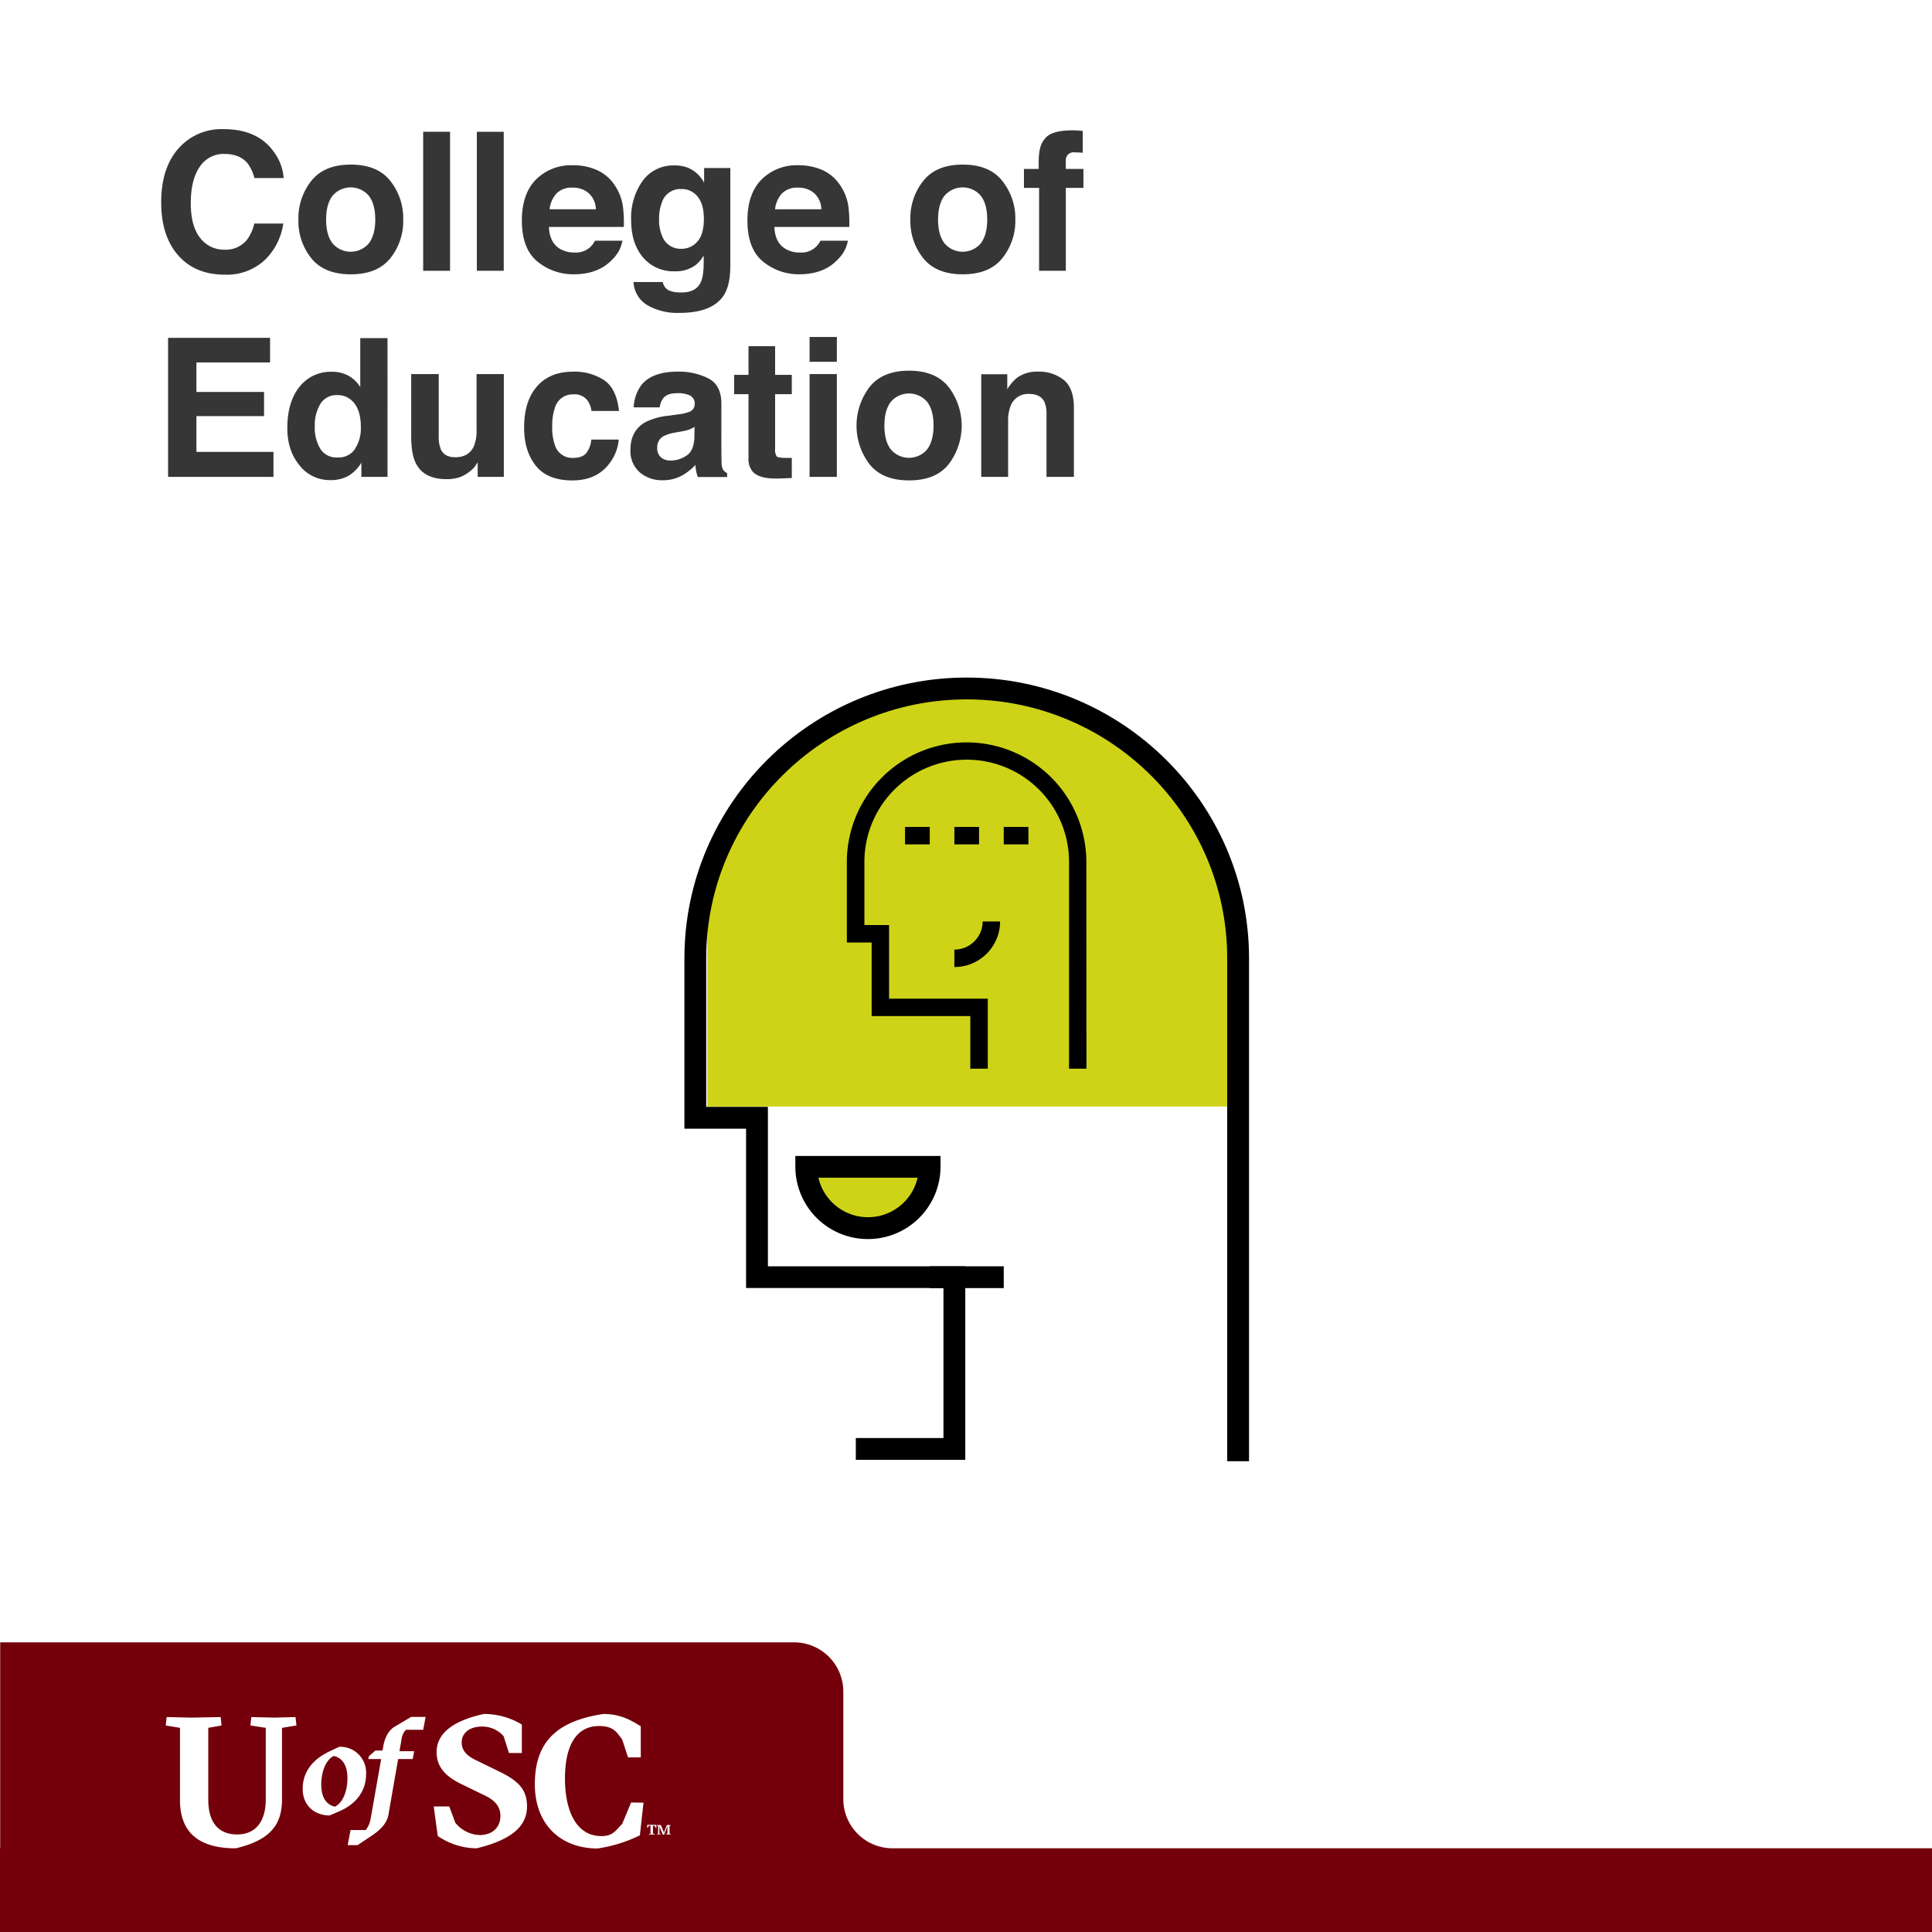<svg xmlns="http://www.w3.org/2000/svg" xmlns:xlink="http://www.w3.org/1999/xlink" viewBox="0 0 600 600"><defs><style>.cls-1{fill:none;}.cls-2{fill:#fff;}.cls-3{fill:#73000a;}.cls-4{fill:#363636;}.cls-5{fill:#ced318;}.cls-6{clip-path:url(#clip-path);}</style><clipPath id="clip-path"><rect class="cls-1" x="212.1" y="210" width="175.73" height="196.27"/></clipPath></defs><g id="Layer_2" data-name="Layer 2"><g id="Art"><rect class="cls-2" width="600" height="600"/><path class="cls-3" d="M279.48,574h-2.31a15.27,15.27,0,0,1-15.27-15.27V525.34a15.29,15.29,0,0,0-15.28-15.29H.06V574H0v26H600V574Z"/><path class="cls-2" d="M155.11,550.2l-7.31-3.57c-2.84-1.36-4.42-3-4.42-5.5,0-2.77,2.21-4.93,6.34-4.93a8.77,8.77,0,0,1,6.69,3l1.65,5.21h4v-8.84a22.79,22.79,0,0,0-11.73-3.29c-10.49,2.27-14.74,6.57-14.74,11.85,0,4.93,3.17,7.76,7.82,10l7,3.4c3.41,1.59,5,3.63,5,6.41,0,3.68-2.61,5.95-6.41,5.95a10.23,10.23,0,0,1-7.59-3.8L139.52,561H134.7l1.25,9.18A21.4,21.4,0,0,0,148.08,574c10.37-2.55,15.59-6.58,15.59-13C163.67,556.15,161.46,553.26,155.11,550.2Zm-69.8-16.78-7.26-.17-.28,2.61,4.76.74v22.22c0,6.86-3.12,10.88-8.9,10.88-6,0-8.95-4-8.95-10.77V536.6l4.13-.74-.28-2.61-9.13.17-7.65-.17-.28,2.61,4.42.74v22.33c0,9,4.53,15.08,17.35,15.08,11.28-2.67,14.34-7.82,14.34-15.31V536.6l4.48-.74-.29-2.61Zm28.38,17.49a8,8,0,0,0-8.34-8.42l-2.76,1.3C97.1,546.3,94,550.28,94,555.56s3.85,8.25,8.34,8.25l2.76-1.17C110.72,560.25,113.69,556.19,113.69,550.91ZM104,561.09c-2.51-.59-4.23-2.68-4.23-6.91,0-3.44,1.17-7.5,3.86-8.84,2.55.54,4.27,2.68,4.27,6.91C107.91,555.68,106.74,559.75,104,561.09Zm18.65-24.9c-2.14,1.21-3.18,3.77-3.6,6l-.25,1.46h-2.22l-2,1.76-.21.88h4l-3.23,18.35a8,8,0,0,1-1.55,3.69h-4.73l-.88,4.69h3.06l4.6-3.06c2.64-1.8,4.57-3.85,5-6.41l3-17.26h4.52l.46-2.43h-4.56l.67-3.85a5.08,5.08,0,0,1,1.34-2.81h5.36l.75-4h-4.48ZM196,559.78l-2.77,6.63c-2,2-2.79,3.8-6.48,3.8-8,0-11.29-8.22-11.29-17.85,0-10.43,3.58-16.33,10.61-16.33,4.65,0,5.63,2.21,7.16,4.2l1.81,5.55H199v-9.69c-2.89-1.7-6.08-3.8-11.63-3.8-14.12,2.15-21.27,8.39-21.27,21.77,0,13,8.46,20,19.45,20a44.25,44.25,0,0,0,13.17-4.08l1.13-10.15Z"/><path class="cls-2" d="M201.5,569.54l.52,0V567l-.59,0-.23.63H201v-.91h2.83v.91h-.24l-.24-.63-.57,0v2.5l.49,0,0,.23h-1.68Zm2.53,0,.35,0V567l-.36,0,0-.22h1.21l.88,2.11v.39l1-2.5h1.17l0,.22-.35,0v2.49l.35,0,0,.23h-1.36l0-.23.36,0v-2l.07-.53-1.09,2.78h-.44l-.91-2.22-.13-.53v2.48l.35,0,0,.23h-1Z"/><path class="cls-4" d="M56.06,45.43A17.76,17.76,0,0,1,69.34,40.1q10.77,0,15.76,7.14a15.63,15.63,0,0,1,3,8.06H79a12.43,12.43,0,0,0-2.21-4.69q-2.42-2.8-7.15-2.81a8.82,8.82,0,0,0-7.61,4q-2.77,4-2.78,11.24t2.94,10.88a9.2,9.2,0,0,0,7.46,3.62,8.45,8.45,0,0,0,7.08-3.11,13.67,13.67,0,0,0,2.24-5h9a19.48,19.48,0,0,1-5.92,11.49A17.27,17.27,0,0,1,69.83,85.3q-9.22,0-14.49-6T50.06,62.86Q50.06,51.55,56.06,45.43Z"/><path class="cls-4" d="M121.22,80.19q-4,5-12.27,5t-12.28-5a18.49,18.49,0,0,1-4-12,18.61,18.61,0,0,1,4-12q4-5.07,12.28-5.07t12.27,5.07a18.56,18.56,0,0,1,4,12A18.44,18.44,0,0,1,121.22,80.19Zm-6.68-4.61c1.31-1.74,2-4.2,2-7.4s-.66-5.66-2-7.39a7.41,7.41,0,0,0-11.26,0q-2,2.6-2,7.39c0,3.2.66,5.66,2,7.4a7.4,7.4,0,0,0,11.26,0Z"/><path class="cls-4" d="M139.77,84.1h-8.35V40.92h8.35Z"/><path class="cls-4" d="M156.44,84.1h-8.35V40.92h8.35Z"/><path class="cls-4" d="M185.39,52.81a13,13,0,0,1,5.52,4.73,15.72,15.72,0,0,1,2.55,6.6,41.75,41.75,0,0,1,.27,6.34H170.47c.13,3.2,1.25,5.45,3.34,6.74a8.51,8.51,0,0,0,4.61,1.2,6.5,6.5,0,0,0,6.35-3.67h8.52a10.4,10.4,0,0,1-3.09,5.78q-4.29,4.65-12,4.65a17.46,17.46,0,0,1-11.25-3.92q-4.87-3.93-4.88-12.79,0-8.3,4.4-12.73a15.41,15.41,0,0,1,11.42-4.42A18.27,18.27,0,0,1,185.39,52.81ZM172.9,60A8.62,8.62,0,0,0,170.68,65h14.38a7,7,0,0,0-2.22-5,7.35,7.35,0,0,0-5-1.72A6.61,6.61,0,0,0,172.9,60Z"/><path class="cls-4" d="M213.75,52.14a10,10,0,0,1,4.92,4.63v-4.6h8.14V82.46q0,6.18-2.08,9.32-3.57,5.39-13.71,5.39a18.61,18.61,0,0,1-10-2.41,8.84,8.84,0,0,1-4.28-7.17h9.08A3.81,3.81,0,0,0,207,89.7c.89.76,2.41,1.14,4.54,1.14,3,0,5-1,6-3q1-1.93,1-6.5v-2A10.16,10.16,0,0,1,216,82.34a10.36,10.36,0,0,1-6.47,1.91,12.24,12.24,0,0,1-9.83-4.32Q196,75.6,196,68.22a19.78,19.78,0,0,1,3.54-12,11.7,11.7,0,0,1,10-4.84A10.92,10.92,0,0,1,213.75,52.14ZM216.59,75q2-2.2,2-7c0-3-.64-5.33-1.91-6.92a6.25,6.25,0,0,0-5.12-2.37,6,6,0,0,0-6,4.13,14.58,14.58,0,0,0-.88,5.42,12.24,12.24,0,0,0,.94,5,6.07,6.07,0,0,0,6.06,4A6.38,6.38,0,0,0,216.59,75Z"/><path class="cls-4" d="M255.41,52.81a13,13,0,0,1,5.52,4.73,15.72,15.72,0,0,1,2.55,6.6,41.75,41.75,0,0,1,.27,6.34H240.49q.19,4.8,3.34,6.74a8.51,8.51,0,0,0,4.61,1.2,6.5,6.5,0,0,0,6.35-3.67h8.52a10.4,10.4,0,0,1-3.09,5.78q-4.29,4.65-12,4.65A17.43,17.43,0,0,1,237,81.26q-4.87-3.93-4.88-12.79,0-8.3,4.4-12.73a15.41,15.41,0,0,1,11.42-4.42A18.27,18.27,0,0,1,255.41,52.81ZM242.92,60A8.62,8.62,0,0,0,240.7,65h14.38a7,7,0,0,0-2.22-5,7.36,7.36,0,0,0-5-1.72A6.61,6.61,0,0,0,242.92,60Z"/><path class="cls-4" d="M311.27,80.19q-4,5-12.27,5t-12.28-5a18.49,18.49,0,0,1-4-12,18.61,18.61,0,0,1,4-12q4-5.07,12.28-5.07t12.27,5.07a18.56,18.56,0,0,1,4.05,12A18.44,18.44,0,0,1,311.27,80.19Zm-6.68-4.61c1.31-1.74,2-4.2,2-7.4s-.66-5.66-2-7.39a7.41,7.41,0,0,0-11.26,0q-2,2.6-2,7.39c0,3.2.66,5.66,2,7.4a7.4,7.4,0,0,0,11.26,0Z"/><path class="cls-4" d="M334.51,40.52l1.75.13v6.8c-.47-.06-1.25-.1-2.36-.13a2.7,2.7,0,0,0-2.28.73,2.66,2.66,0,0,0-.63,1.71v2.7h5.48v5.89H331V84.1H322.7V58.35H318V52.46h4.57V50.41q0-5.13,1.73-7.06c1.21-1.92,4.13-2.87,8.76-2.87C333.6,40.48,334.08,40.49,334.51,40.52Z"/><path class="cls-4" d="M83.87,112.56H61v9.17H82v7.5H61v11.11H84.93v7.76H52.2V104.92H83.87Z"/><path class="cls-4" d="M108.22,116.68a10.22,10.22,0,0,1,3.66,3.53V105h8.47V148.1h-8.12v-4.42a11.83,11.83,0,0,1-4.07,4.13,11.46,11.46,0,0,1-5.69,1.29,11.83,11.83,0,0,1-9.41-4.53Q89.24,140,89.23,133q0-8.17,3.77-12.86a12.25,12.25,0,0,1,10.06-4.68A10.33,10.33,0,0,1,108.22,116.68Zm2,22.75a11.65,11.65,0,0,0,1.84-6.83c0-3.9-1-6.7-3-8.38a6.37,6.37,0,0,0-4.21-1.52,5.85,5.85,0,0,0-5.38,2.77,12.82,12.82,0,0,0-1.71,6.87,12.69,12.69,0,0,0,1.74,7.07,5.89,5.89,0,0,0,5.29,2.66A6.16,6.16,0,0,0,110.27,139.43Z"/><path class="cls-4" d="M136.25,116.17v19.24a10.1,10.1,0,0,0,.65,4.11Q138,142,141.36,142c2.83,0,4.78-1.15,5.83-3.46a12.65,12.65,0,0,0,.81-5V116.17h8.47V148.1h-8.12v-4.51c-.08.1-.27.39-.58.88a5.74,5.74,0,0,1-1.11,1.29,11.73,11.73,0,0,1-3.78,2.4,12.89,12.89,0,0,1-4.28.64q-7.08,0-9.53-5.09c-.91-1.88-1.37-4.64-1.37-8.3V116.17Z"/><path class="cls-4" d="M183.69,127.62a7.41,7.41,0,0,0-1.21-3.22,5,5,0,0,0-4.37-1.93,5.76,5.76,0,0,0-5.79,4.19,17.31,17.31,0,0,0-.82,5.9,15.94,15.94,0,0,0,.82,5.64,5.59,5.59,0,0,0,5.64,4c2,0,3.35-.52,4.17-1.58a7.89,7.89,0,0,0,1.5-4.1h8.52a13.94,13.94,0,0,1-2.75,7.21q-3.94,5.47-11.65,5.47t-11.35-4.57q-3.63-4.56-3.63-11.85,0-8.22,4-12.78t11.09-4.57a16.68,16.68,0,0,1,9.84,2.69q3.82,2.7,4.53,9.52Z"/><path class="cls-4" d="M210.6,128.68a13.15,13.15,0,0,0,3.34-.74,2.5,2.5,0,0,0,1.8-2.37,2.82,2.82,0,0,0-1.38-2.71,8.76,8.76,0,0,0-4.06-.75c-2,0-3.41.49-4.25,1.47a6,6,0,0,0-1.18,2.93h-8.06a12.3,12.3,0,0,1,2.35-6.89q3.33-4.22,11.42-4.21a20.34,20.34,0,0,1,9.36,2.08c2.72,1.38,4.09,4,4.09,7.85V140q0,1.51.06,3.69a4.58,4.58,0,0,0,.49,2.22,3.06,3.06,0,0,0,1.23,1v1.23h-9.08a9.63,9.63,0,0,1-.53-1.82c-.09-.56-.17-1.21-.23-1.93a17.13,17.13,0,0,1-4,3.19,12.07,12.07,0,0,1-6.13,1.56,10.57,10.57,0,0,1-7.2-2.48,8.8,8.8,0,0,1-2.85-7q0-5.88,4.58-8.52a20.34,20.34,0,0,1,7.38-2.05Zm5.11,3.89a9.42,9.42,0,0,1-1.62.81,14.88,14.88,0,0,1-2.24.57l-1.91.35a12.31,12.31,0,0,0-3.83,1.14,3.83,3.83,0,0,0-2,3.55,3.72,3.72,0,0,0,1.21,3.09,4.6,4.6,0,0,0,2.93.95,8.77,8.77,0,0,0,5-1.58c1.54-1,2.34-3,2.4-5.77Z"/><path class="cls-4" d="M228,122.41v-6h4.45v-8.91h8.27v8.91h5.18v6h-5.18v16.87a3.83,3.83,0,0,0,.49,2.45c.34.32,1.35.48,3.05.48h.81l.83,0v6.24l-3.95.15c-4,.14-6.64-.55-8.09-2a6.09,6.09,0,0,1-1.41-4.42V122.41Z"/><path class="cls-4" d="M259.89,112.36h-8.47v-7.71h8.47Zm-8.47,3.81h8.47V148.1h-8.47Z"/><path class="cls-4" d="M294.6,144.19q-4,5-12.27,5t-12.28-5a19.81,19.81,0,0,1,0-24q4.05-5.07,12.28-5.07t12.27,5.07a19.77,19.77,0,0,1,0,24Zm-6.68-4.61c1.31-1.74,2-4.2,2-7.4s-.66-5.66-2-7.39a7.41,7.41,0,0,0-11.26,0q-2,2.59-2,7.39c0,3.2.66,5.66,2,7.4a7.4,7.4,0,0,0,11.26,0Z"/><path class="cls-4" d="M330.37,118c2.09,1.73,3.14,4.59,3.14,8.6v21.5H325V128.68a9,9,0,0,0-.66-3.87q-1.23-2.46-4.66-2.46a5.75,5.75,0,0,0-5.78,3.6,12.33,12.33,0,0,0-.82,4.87V148.1h-8.35V116.23h8.09v4.65a14.15,14.15,0,0,1,3-3.54,10.51,10.51,0,0,1,6.51-1.93A12.22,12.22,0,0,1,330.37,118Z"/><g id="surface1"><path class="cls-5" d="M261.67,381.17a22.42,22.42,0,0,0,7,1.21,21.47,21.47,0,0,0,6.9-1.14.69.69,0,0,0,.13-.05,21.32,21.32,0,0,0,14.1-19.54v-1.14H247.57v1.14A21,21,0,0,0,261.67,381.17Z"/><path class="cls-5" d="M328,217a86.79,86.79,0,0,0-27.11-4.65,81.86,81.86,0,0,0-26.49,4.4c-.18.08-.36.08-.53.17-31,11.25-53.79,41-54.22,75.47v51.26H382.18V292.43A81.18,81.18,0,0,0,328,217Z"/><path d="M387.9,453.79h-6.78V297.61c0-44.34-36.29-80.41-80.9-80.41s-80.9,36.07-80.9,80.41v46.13h19.16v49.52h61.3v60.1h-34v-6.77H293V400h-61.3V350.52H212.55V297.61c0-48.07,39.33-87.19,87.67-87.19s87.68,39.12,87.68,87.19Z"/><rect x="288.73" y="393.26" width="22.99" height="6.77"/><path d="M269.57,384.8A22.51,22.51,0,0,1,247,362.37V359h45.09v3.39A22.52,22.52,0,0,1,269.57,384.8Zm-15.4-19.05a15.8,15.8,0,0,0,30.8,0Z"/><path d="M337.41,331.89H332V267.14a31.78,31.78,0,0,0-63.55,0v20.14h7.66v22.86h30.65v21.75h-5.42V315.56H270.7V292.7H263V267.14a37.19,37.19,0,0,1,74.37,0Z"/><g class="cls-6"><path d="M296.39,300.32V294.9a8.76,8.76,0,0,0,8.78-8.72h5.42A14.18,14.18,0,0,1,296.39,300.32Z"/></g><rect x="281.07" y="256.81" width="7.67" height="5.42"/><rect x="296.39" y="256.81" width="7.66" height="5.42"/><rect x="311.72" y="256.81" width="7.66" height="5.42"/></g></g></g></svg>